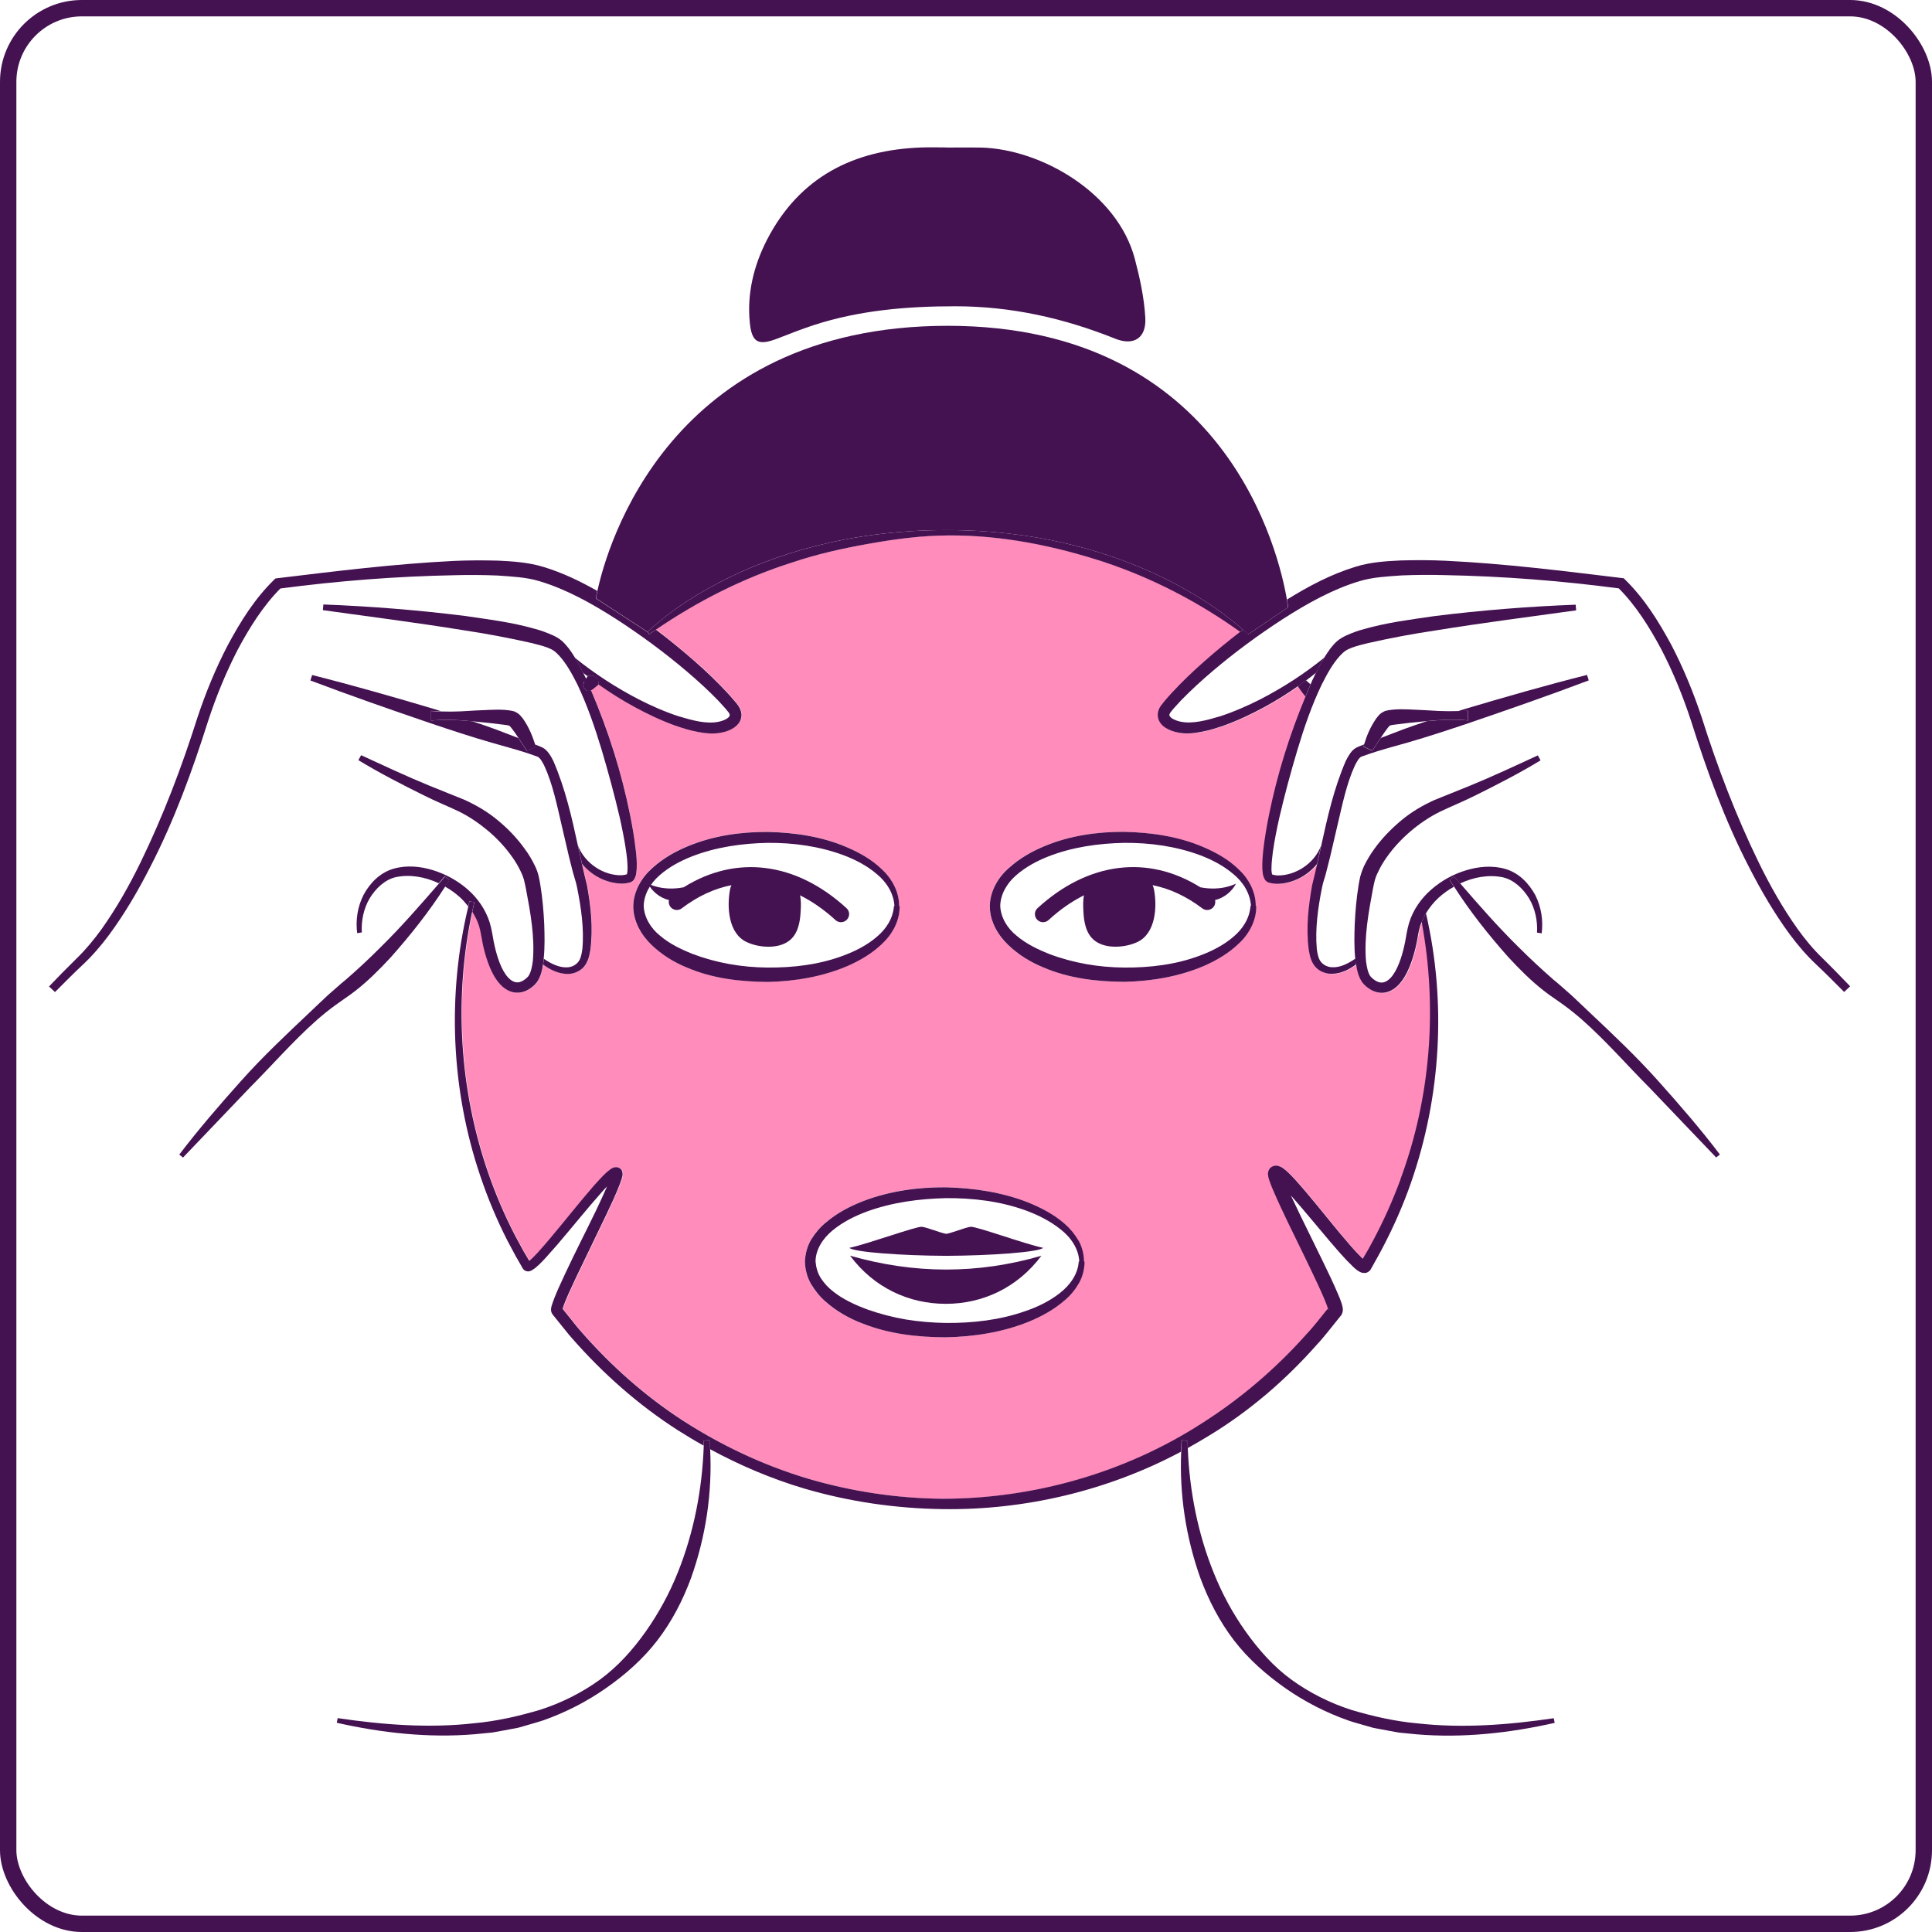 <svg width="118" height="118" viewBox="0 0 118 118" fill="none" xmlns="http://www.w3.org/2000/svg">
<rect x="0.5" y="0.5" width="117" height="117" rx="4.5" stroke="#441151"/>
<path d="M57.919 32.697C56.29 32.703 54.667 32.919 53.075 33.204C51.482 33.494 49.897 33.841 48.354 34.36C45.424 35.3 42.636 36.697 40.077 38.446C40.895 39.065 41.688 39.714 42.456 40.388C43.138 40.987 43.794 41.612 44.42 42.286C44.575 42.453 44.73 42.626 44.879 42.805C44.953 42.904 45.015 42.972 45.108 43.096C45.194 43.219 45.275 43.374 45.294 43.565C45.318 43.757 45.263 43.967 45.163 44.116C45.064 44.27 44.94 44.369 44.816 44.449C44.569 44.604 44.315 44.684 44.067 44.734C43.565 44.839 43.057 44.777 42.599 44.684C42.134 44.598 41.694 44.456 41.261 44.307C40.393 43.998 39.569 43.609 38.77 43.17C38.008 42.755 37.271 42.292 36.565 41.791C36.565 41.816 36.125 42.156 36.106 42.162C37.159 44.623 37.965 47.163 38.491 49.779C38.634 50.489 38.758 51.207 38.838 51.93C38.875 52.295 38.906 52.66 38.894 53.049C38.869 53.253 38.894 53.426 38.733 53.717C38.696 53.76 38.677 53.797 38.615 53.834C38.584 53.853 38.553 53.871 38.529 53.884L38.491 53.896L38.33 53.933C38.225 53.958 38.12 53.958 38.02 53.97C37.048 53.964 36.143 53.482 35.555 52.758C35.654 53.191 35.753 53.63 35.865 54.063C36.1 55.367 36.249 56.672 36.069 58.026C36.007 58.36 35.945 58.718 35.679 59.04C35.419 59.343 35.016 59.491 34.644 59.478C34.068 59.46 33.597 59.213 33.182 58.904C33.126 59.256 33.058 59.621 32.81 59.992C32.637 60.208 32.488 60.319 32.278 60.449C32.073 60.567 31.819 60.641 31.559 60.629C31.014 60.597 30.63 60.233 30.382 59.893C30.128 59.54 29.961 59.169 29.824 58.792C29.688 58.415 29.583 58.032 29.502 57.649C29.459 57.457 29.428 57.265 29.397 57.074C29.366 56.894 29.329 56.734 29.279 56.567C29.186 56.258 29.044 55.967 28.864 55.689C27.737 60.981 28.084 66.57 29.849 71.664C30.308 72.981 30.859 74.273 31.503 75.509L32.005 76.43L32.272 76.882L32.352 77.018C32.42 76.962 32.501 76.888 32.569 76.82C32.687 76.702 32.804 76.579 32.922 76.449C33.157 76.195 33.38 75.93 33.61 75.658C34.514 74.582 35.381 73.475 36.317 72.4C36.552 72.134 36.794 71.868 37.073 71.608C37.147 71.546 37.221 71.478 37.314 71.416C37.364 71.386 37.42 71.349 37.5 71.318C37.55 71.299 37.612 71.281 37.711 71.293C37.822 71.299 37.959 71.392 38.002 71.491C38.045 71.565 38.064 71.732 38.051 71.738L38.039 71.843C38.027 71.905 38.014 71.948 37.996 72.004C37.965 72.097 37.934 72.189 37.903 72.276C37.636 72.956 37.333 73.593 37.035 74.236L35.202 78.044C34.911 78.668 34.582 79.336 34.39 79.93C34.39 79.936 34.39 79.942 34.39 79.948L34.502 80.09L34.83 80.498C35.053 80.764 35.258 81.049 35.493 81.308C37.327 83.41 39.433 85.277 41.775 86.798C44.123 88.306 46.669 89.512 49.345 90.31C52.021 91.101 54.809 91.521 57.603 91.546C63.191 91.546 68.76 89.945 73.444 86.928C75.792 85.438 77.923 83.614 79.775 81.543C80.259 81.042 80.668 80.48 81.114 79.942C81.237 80.202 81.058 79.688 80.94 79.416C80.81 79.101 80.668 78.786 80.519 78.464C79.93 77.197 79.298 75.936 78.685 74.662C78.382 74.025 78.072 73.389 77.793 72.721C77.725 72.554 77.657 72.387 77.588 72.208C77.558 72.121 77.527 72.022 77.496 71.911C77.489 71.886 77.483 71.837 77.477 71.8C77.477 71.744 77.452 71.763 77.477 71.602C77.489 71.54 77.514 71.472 77.545 71.423C77.582 71.367 77.65 71.299 77.712 71.262C77.867 71.182 77.991 71.194 78.066 71.206C78.326 71.281 78.375 71.355 78.474 71.423C78.561 71.491 78.635 71.559 78.704 71.621C78.846 71.75 78.97 71.886 79.094 72.016C80.06 73.086 80.921 74.199 81.82 75.281C82.266 75.812 82.718 76.368 83.195 76.826C83.22 76.845 83.239 76.863 83.263 76.882L83.331 76.764C83.511 76.468 83.678 76.158 83.846 75.855C84.508 74.631 85.078 73.358 85.562 72.047C87.414 67.064 87.835 61.568 86.863 56.319C86.832 56.406 86.788 56.486 86.763 56.579C86.714 56.746 86.677 56.907 86.646 57.086C86.615 57.278 86.578 57.469 86.54 57.661C86.454 58.044 86.355 58.428 86.218 58.805C86.082 59.182 85.915 59.559 85.661 59.905C85.419 60.239 85.029 60.61 84.484 60.641C84.224 60.653 83.969 60.579 83.765 60.462C83.554 60.332 83.406 60.22 83.232 60.004C82.978 59.633 82.91 59.268 82.861 58.916C82.445 59.219 81.969 59.472 81.398 59.491C81.033 59.503 80.624 59.355 80.364 59.052C80.098 58.73 80.036 58.372 79.974 58.038C79.794 56.684 79.943 55.38 80.178 54.075C80.29 53.642 80.389 53.21 80.488 52.771C79.899 53.494 78.995 53.97 78.022 53.983C77.917 53.97 77.818 53.97 77.712 53.945L77.551 53.908L77.514 53.896C77.514 53.896 77.452 53.865 77.427 53.846C77.365 53.809 77.347 53.772 77.31 53.729C77.149 53.438 77.174 53.265 77.149 53.061C77.13 52.672 77.161 52.307 77.204 51.942C77.285 51.213 77.409 50.502 77.551 49.791C78.053 47.306 78.809 44.888 79.788 42.539C79.738 42.527 79.323 41.952 79.317 41.915C78.66 42.372 77.979 42.799 77.279 43.182C76.48 43.615 75.656 44.011 74.788 44.32C74.355 44.468 73.915 44.61 73.45 44.697C72.998 44.783 72.484 44.851 71.982 44.746C71.734 44.697 71.48 44.623 71.232 44.462C71.109 44.381 70.985 44.276 70.885 44.128C70.786 43.98 70.731 43.769 70.755 43.578C70.78 43.386 70.861 43.231 70.941 43.108C71.028 42.984 71.09 42.916 71.17 42.817C71.319 42.638 71.474 42.465 71.629 42.298C72.255 41.624 72.911 41 73.593 40.4C74.305 39.776 75.042 39.17 75.792 38.589C73.258 36.777 70.483 35.331 67.546 34.348C64.461 33.334 61.227 32.672 57.962 32.703L57.919 32.697ZM41.961 59.095C41.18 58.774 40.437 58.322 39.798 57.717C39.173 57.123 38.671 56.276 38.671 55.336C38.696 54.403 39.198 53.562 39.842 53.006C40.48 52.418 41.223 52.004 41.998 51.683C43.547 51.04 45.225 50.799 46.88 50.805C48.527 50.842 50.2 51.089 51.73 51.745C52.492 52.072 53.229 52.493 53.843 53.074C54.462 53.642 54.914 54.459 54.908 55.33H54.939C54.952 56.208 54.506 57.055 53.88 57.624C53.26 58.217 52.523 58.65 51.761 58.99C50.219 59.652 48.546 59.93 46.88 59.967C45.219 59.955 43.528 59.757 41.954 59.095H41.961ZM65.905 78.353C65.682 78.743 65.397 79.101 65.062 79.385C64.405 79.973 63.625 80.399 62.826 80.727C61.215 81.376 59.486 81.642 57.764 81.679C56.048 81.667 54.301 81.475 52.666 80.832C51.848 80.517 51.067 80.078 50.392 79.478C50.051 79.181 49.76 78.817 49.525 78.415C49.289 78.007 49.166 77.531 49.153 77.049C49.178 76.566 49.308 76.097 49.543 75.695C49.785 75.299 50.089 74.953 50.435 74.668C51.111 74.087 51.898 73.679 52.703 73.364C54.32 72.733 56.054 72.498 57.764 72.517C59.474 72.554 61.19 72.814 62.795 73.444C63.594 73.76 64.368 74.168 65.025 74.749C65.353 75.033 65.638 75.379 65.861 75.763C66.078 76.152 66.19 76.597 66.196 77.049H66.227C66.227 77.5 66.115 77.957 65.898 78.353H65.905ZM73.512 51.745C74.274 52.072 75.011 52.493 75.625 53.074C76.244 53.642 76.696 54.459 76.69 55.33H76.721C76.734 56.208 76.288 57.055 75.662 57.624C75.042 58.217 74.305 58.65 73.543 58.99C72.001 59.652 70.328 59.93 68.661 59.967C67.001 59.955 65.31 59.757 63.736 59.095C62.956 58.774 62.212 58.322 61.574 57.717C60.949 57.123 60.447 56.276 60.447 55.336C60.471 54.403 60.973 53.562 61.618 53.006C62.256 52.418 62.999 52.004 63.773 51.683C65.322 51.04 67.001 50.799 68.655 50.805C70.303 50.842 71.976 51.089 73.506 51.745H73.512Z" fill="#FF8CBA"/>
<path d="M3.359 60.591C3.923 60.029 4.48 59.46 5.057 58.922C5.651 58.366 6.184 57.741 6.667 57.092C7.628 55.788 8.439 54.397 9.17 52.962C10.645 50.106 11.747 47.077 12.708 44.041C13.197 42.545 13.798 41.08 14.517 39.683C15.235 38.335 16.084 36.987 17.125 35.943C20.637 35.479 24.193 35.201 27.724 35.133C28.616 35.108 29.509 35.114 30.388 35.151C31.268 35.213 32.142 35.25 32.947 35.497C34.589 35.986 36.156 36.864 37.643 37.816C39.13 38.78 40.567 39.837 41.924 40.987C42.599 41.562 43.262 42.162 43.869 42.792C44.017 42.953 44.166 43.114 44.309 43.275C44.371 43.349 44.457 43.454 44.501 43.51C44.544 43.572 44.569 43.627 44.569 43.658C44.581 43.708 44.55 43.782 44.414 43.881C44.284 43.967 44.104 44.035 43.912 44.078C43.15 44.245 42.264 43.992 41.44 43.745C40.604 43.473 39.792 43.114 39.006 42.712C37.63 42.001 36.317 41.148 35.109 40.171C35.295 40.474 35.462 40.783 35.611 41.092C35.697 41.16 35.791 41.228 35.877 41.296C35.883 41.296 35.89 41.29 35.902 41.284C36.007 41.272 36.094 41.241 36.261 41.29L36.515 41.531C36.559 41.655 36.559 41.729 36.552 41.803C37.259 42.304 37.996 42.768 38.758 43.182C39.557 43.615 40.381 44.01 41.248 44.319C41.682 44.468 42.122 44.61 42.587 44.697C43.039 44.783 43.553 44.851 44.055 44.746C44.303 44.697 44.556 44.623 44.804 44.462C44.928 44.381 45.052 44.276 45.151 44.128C45.25 43.98 45.306 43.769 45.281 43.578C45.257 43.386 45.176 43.231 45.096 43.108C45.009 42.984 44.947 42.916 44.866 42.817C44.718 42.638 44.563 42.465 44.408 42.298C43.782 41.624 43.125 41 42.444 40.4C41.676 39.726 40.883 39.077 40.065 38.459C39.929 38.551 39.786 38.644 39.65 38.737L39.545 38.601L36.391 36.548C36.391 36.548 36.416 36.382 36.478 36.091C35.444 35.504 34.372 34.984 33.195 34.626C32.272 34.347 31.336 34.286 30.425 34.242C29.509 34.218 28.604 34.218 27.7 34.261C24.082 34.44 20.507 34.885 16.926 35.318L16.821 35.331L16.759 35.392C15.545 36.573 14.702 37.946 13.928 39.374C13.178 40.808 12.565 42.304 12.057 43.831C11.097 46.867 9.969 49.828 8.582 52.678C7.888 54.1 7.107 55.479 6.197 56.758C5.732 57.395 5.242 57.995 4.679 58.539C4.103 59.101 3.545 59.676 2.994 60.251" fill="#441151"/>
<path d="M38.014 53.97C38.12 53.958 38.219 53.958 38.324 53.933L38.485 53.896L38.522 53.883C38.522 53.883 38.584 53.853 38.609 53.834C38.671 53.797 38.69 53.76 38.727 53.717C38.888 53.426 38.863 53.253 38.888 53.049C38.906 52.659 38.875 52.295 38.832 51.93C38.752 51.2 38.628 50.489 38.485 49.779C37.959 47.163 37.153 44.629 36.1 42.162C36.032 42.18 35.958 42.199 35.852 42.193L35.635 42.001C35.611 41.871 35.635 41.785 35.654 41.698C35.66 41.599 35.803 41.618 35.827 41.531C35.827 41.531 35.827 41.531 35.827 41.525C35.827 41.525 35.827 41.525 35.827 41.519C35.759 41.371 35.691 41.228 35.617 41.086C35.462 40.777 35.301 40.468 35.115 40.165C34.991 39.967 34.867 39.769 34.718 39.578C34.595 39.423 34.465 39.269 34.297 39.126C34.13 38.984 33.926 38.873 33.746 38.792C33.38 38.632 33.027 38.502 32.674 38.409C31.249 38.001 29.812 37.828 28.381 37.618C25.513 37.259 22.638 37.031 19.751 36.919L19.72 37.266C22.57 37.661 25.426 38.026 28.251 38.483C29.663 38.694 31.076 38.959 32.445 39.269C32.786 39.355 33.12 39.435 33.424 39.547C33.579 39.609 33.696 39.658 33.814 39.738C33.932 39.819 34.043 39.93 34.155 40.047C34.601 40.536 34.941 41.166 35.258 41.791C35.865 43.065 36.329 44.418 36.744 45.785C37.147 47.151 37.525 48.53 37.847 49.914C38.002 50.607 38.144 51.306 38.243 52.004C38.293 52.35 38.33 52.703 38.33 53.036C38.33 53.172 38.312 53.34 38.293 53.395L38.213 53.42C38.144 53.438 38.064 53.445 37.989 53.457C36.881 53.494 35.71 52.734 35.301 51.639C35.381 52.01 35.462 52.387 35.549 52.758C36.137 53.482 37.042 53.958 38.014 53.97Z" fill="#441151"/>
<path d="M33.17 58.91C33.585 59.213 34.062 59.466 34.632 59.485C34.998 59.497 35.407 59.349 35.667 59.046C35.933 58.724 35.995 58.366 36.057 58.032C36.237 56.678 36.088 55.373 35.852 54.069C35.741 53.636 35.642 53.203 35.543 52.764C35.462 52.394 35.376 52.017 35.295 51.645C34.923 49.921 34.533 48.19 33.802 46.489C33.728 46.335 33.641 46.174 33.529 46.02C33.467 45.939 33.412 45.865 33.319 45.785C33.244 45.711 33.09 45.63 33.028 45.612C32.904 45.556 32.792 45.513 32.674 45.469C32.687 45.519 32.705 45.562 32.724 45.612L32.179 45.859C32.005 45.605 31.832 45.34 31.665 45.08L30.277 44.548C29.806 44.375 29.329 44.214 28.852 44.054C28.016 43.973 27.167 43.93 26.331 44.01V43.417C26.529 43.429 26.739 43.435 26.944 43.442C26.82 43.405 26.696 43.361 26.578 43.324C24.088 42.582 21.585 41.865 19.064 41.228L18.959 41.562C21.393 42.483 23.846 43.337 26.306 44.177C27.539 44.592 28.771 45 30.017 45.358C30.642 45.537 31.268 45.704 31.888 45.896C32.191 45.995 32.513 46.094 32.786 46.199C32.959 46.242 33.108 46.496 33.244 46.768C33.759 47.887 34.019 49.179 34.31 50.428L34.75 52.319L34.991 53.272C35.035 53.432 35.084 53.593 35.134 53.76C35.177 53.89 35.214 54.044 35.245 54.199C35.493 55.429 35.685 56.734 35.568 57.964C35.53 58.261 35.468 58.57 35.313 58.755C35.153 58.953 34.905 59.077 34.626 59.083C34.143 59.101 33.653 58.86 33.213 58.557C33.207 58.632 33.201 58.7 33.195 58.767C33.189 58.817 33.182 58.86 33.17 58.91Z" fill="#441151"/>
<path d="M26.337 44.01C27.179 43.924 28.022 43.973 28.858 44.054C29.205 44.085 29.558 44.122 29.905 44.159L30.773 44.264C30.896 44.276 31.039 44.301 31.101 44.319C31.119 44.338 31.188 44.394 31.231 44.456C31.38 44.641 31.528 44.857 31.677 45.086C31.844 45.34 32.018 45.612 32.191 45.865L32.736 45.618C32.724 45.568 32.706 45.525 32.687 45.476C32.513 44.931 32.303 44.418 31.95 43.905C31.826 43.769 31.758 43.602 31.404 43.448C31.169 43.386 31.033 43.38 30.866 43.361C30.55 43.337 30.246 43.343 29.942 43.355C29.335 43.374 28.734 43.411 28.134 43.448C27.743 43.466 27.347 43.466 26.956 43.454C26.752 43.454 26.541 43.442 26.337 43.429V44.023V44.01Z" fill="#441151"/>
<path d="M28.97 55.114C28.926 55.305 28.889 55.497 28.846 55.689C29.019 55.961 29.168 56.258 29.261 56.567C29.31 56.734 29.348 56.894 29.378 57.074C29.41 57.265 29.447 57.457 29.484 57.648C29.564 58.032 29.67 58.415 29.806 58.792C29.942 59.169 30.11 59.547 30.363 59.893C30.605 60.227 30.995 60.597 31.541 60.628C31.801 60.641 32.055 60.567 32.259 60.449C32.47 60.319 32.618 60.208 32.792 59.992C33.046 59.621 33.114 59.256 33.164 58.904C33.17 58.854 33.176 58.805 33.188 58.761C33.201 58.687 33.201 58.619 33.207 58.551C33.281 57.828 33.263 57.117 33.238 56.412C33.201 55.639 33.133 54.867 33.009 54.094C32.978 53.902 32.947 53.71 32.897 53.506C32.842 53.278 32.767 53.074 32.674 52.888C32.495 52.511 32.284 52.159 32.042 51.837C31.572 51.182 31.014 50.601 30.395 50.094C29.781 49.581 29.081 49.173 28.356 48.845L26.225 47.986C24.819 47.411 23.437 46.761 22.056 46.125L21.889 46.428C23.202 47.225 24.565 47.924 25.94 48.604C26.616 48.944 27.365 49.247 28.016 49.556C28.672 49.877 29.273 50.292 29.831 50.761C30.382 51.231 30.884 51.769 31.293 52.356C31.503 52.647 31.683 52.962 31.826 53.272C31.9 53.426 31.962 53.581 31.999 53.723C32.042 53.89 32.08 54.075 32.117 54.255C32.395 55.714 32.674 57.234 32.544 58.687C32.501 59.033 32.426 59.404 32.272 59.621C32.098 59.825 31.795 60.029 31.559 59.998C31.318 59.985 31.076 59.788 30.884 59.516C30.692 59.244 30.549 58.916 30.432 58.57C30.314 58.23 30.227 57.871 30.153 57.506L30.054 56.956C30.017 56.758 29.973 56.548 29.911 56.35C29.663 55.553 29.168 54.848 28.555 54.316C27.941 53.778 27.216 53.389 26.448 53.148C25.68 52.913 24.837 52.826 24.026 53.061C23.19 53.309 22.589 53.945 22.205 54.656C21.833 55.386 21.715 56.196 21.814 56.993L22.099 56.95C22.056 56.233 22.217 55.472 22.582 54.86C22.948 54.261 23.512 53.723 24.168 53.574C25.036 53.389 25.965 53.556 26.795 53.945C26.919 53.803 27.037 53.667 27.161 53.525L27.446 53.729C27.359 53.871 27.266 54.007 27.173 54.143C27.514 54.335 27.83 54.564 28.108 54.817C28.288 54.984 28.449 55.169 28.598 55.361C28.623 55.256 28.648 55.145 28.672 55.04L28.957 55.108L28.97 55.114Z" fill="#441151"/>
<path d="M27.179 53.537C27.055 53.679 26.938 53.816 26.814 53.958C25.655 55.293 24.491 56.629 23.239 57.859C22.558 58.545 21.852 59.2 21.127 59.831C20.941 59.979 20.761 60.134 20.582 60.295L20.012 60.795C19.652 61.142 19.281 61.475 18.927 61.822C17.49 63.182 16.053 64.529 14.746 65.995C13.432 67.46 12.15 68.944 10.948 70.52L11.178 70.699L15.235 66.452C16.617 65.067 17.899 63.584 19.361 62.291C19.727 61.97 20.105 61.667 20.495 61.383L21.083 60.968C21.288 60.826 21.498 60.678 21.697 60.523C22.49 59.905 23.196 59.194 23.871 58.465C25.079 57.105 26.207 55.683 27.186 54.156C27.272 54.013 27.371 53.884 27.458 53.741L27.173 53.537H27.179Z" fill="#441151"/>
<path d="M65.868 75.763C65.645 75.379 65.36 75.033 65.031 74.749C64.375 74.168 63.594 73.766 62.801 73.444C61.197 72.814 59.481 72.56 57.771 72.517C56.061 72.505 54.326 72.74 52.709 73.364C51.904 73.679 51.117 74.087 50.442 74.668C50.095 74.947 49.798 75.299 49.55 75.695C49.308 76.097 49.184 76.566 49.16 77.049C49.172 77.531 49.296 78.007 49.531 78.415C49.773 78.817 50.058 79.181 50.399 79.478C51.074 80.078 51.855 80.523 52.672 80.832C54.308 81.481 56.055 81.673 57.771 81.679C59.493 81.642 61.221 81.376 62.832 80.727C63.631 80.399 64.406 79.973 65.069 79.385C65.403 79.101 65.688 78.743 65.911 78.353C66.128 77.957 66.24 77.5 66.24 77.049H66.209C66.202 76.603 66.091 76.152 65.874 75.763H65.868ZM65.886 77.049C65.837 77.828 65.347 78.501 64.722 78.984C64.096 79.478 63.359 79.831 62.591 80.09C61.054 80.628 59.4 80.814 57.771 80.801C56.953 80.789 56.135 80.721 55.336 80.591C54.537 80.455 53.75 80.251 52.994 79.985C52.245 79.707 51.508 79.373 50.901 78.891C50.591 78.656 50.331 78.372 50.132 78.062C49.934 77.747 49.841 77.401 49.81 77.042C49.816 76.325 50.25 75.639 50.857 75.144C51.464 74.644 52.195 74.273 52.951 73.995C54.481 73.438 56.129 73.216 57.771 73.178C59.413 73.166 61.079 73.364 62.622 73.92C63.39 74.198 64.127 74.57 64.759 75.07C65.391 75.559 65.88 76.251 65.917 77.049H65.886Z" fill="#441151"/>
<path d="M53.886 57.63C54.512 57.055 54.964 56.214 54.946 55.336H54.915C54.921 54.465 54.468 53.649 53.849 53.08C53.236 52.492 52.498 52.078 51.736 51.751C50.2 51.089 48.534 50.848 46.886 50.811C45.232 50.805 43.559 51.04 42.004 51.689C41.23 52.01 40.486 52.431 39.848 53.012C39.204 53.574 38.696 54.409 38.677 55.343C38.677 56.282 39.179 57.129 39.805 57.723C40.437 58.329 41.18 58.78 41.967 59.101C43.534 59.769 45.225 59.961 46.892 59.973C48.558 59.936 50.225 59.658 51.774 58.996C52.542 58.656 53.279 58.224 53.892 57.63H53.886ZM46.88 59.095C45.306 59.083 43.739 58.811 42.295 58.261C41.583 57.976 40.883 57.636 40.319 57.154C39.737 56.69 39.346 56.029 39.315 55.336C39.328 54.638 39.706 53.964 40.276 53.469C40.839 52.968 41.533 52.591 42.258 52.307C43.714 51.738 45.306 51.51 46.886 51.479C48.465 51.466 50.064 51.689 51.538 52.239C52.269 52.517 52.975 52.888 53.564 53.395C54.159 53.883 54.586 54.576 54.63 55.336H54.599C54.549 56.091 54.115 56.758 53.527 57.24C52.944 57.735 52.238 58.094 51.507 58.366C50.045 58.916 48.453 59.108 46.88 59.095Z" fill="#441151"/>
<path d="M61.624 53.006C60.98 53.568 60.472 54.403 60.453 55.336C60.453 56.276 60.955 57.123 61.581 57.717C62.212 58.322 62.956 58.774 63.743 59.095C65.31 59.763 67.001 59.955 68.668 59.967C70.334 59.93 72.001 59.652 73.549 58.99C74.318 58.65 75.055 58.217 75.668 57.624C76.294 57.049 76.746 56.208 76.728 55.33H76.697C76.703 54.459 76.251 53.642 75.631 53.074C75.018 52.486 74.281 52.072 73.519 51.745C71.982 51.083 70.316 50.842 68.668 50.805C67.014 50.799 65.341 51.033 63.786 51.683C63.012 52.004 62.268 52.425 61.63 53.006H61.624ZM68.662 51.479C70.241 51.466 71.84 51.689 73.314 52.239C74.045 52.517 74.751 52.888 75.34 53.395C75.935 53.884 76.362 54.576 76.406 55.336H76.374C76.325 56.091 75.891 56.758 75.303 57.241C74.72 57.735 74.014 58.094 73.283 58.366C71.821 58.916 70.229 59.108 68.655 59.095C67.082 59.083 65.514 58.811 64.071 58.261C63.359 57.976 62.659 57.636 62.095 57.154C61.513 56.69 61.122 56.029 61.091 55.336C61.104 54.638 61.481 53.964 62.051 53.469C62.615 52.969 63.309 52.592 64.034 52.307C65.49 51.738 67.082 51.51 68.662 51.479Z" fill="#441151"/>
<path d="M79.738 42.533C79.844 42.286 79.937 42.038 80.048 41.791C80.017 41.791 79.776 41.55 79.769 41.55C79.602 41.674 79.435 41.791 79.268 41.908C79.28 41.946 79.689 42.52 79.738 42.533Z" fill="#441151"/>
<path d="M39.551 38.595L39.656 38.731C39.792 38.632 39.935 38.545 40.071 38.453C42.636 36.703 45.417 35.3 48.348 34.366C49.884 33.847 51.47 33.494 53.069 33.21C54.661 32.926 56.284 32.709 57.913 32.703C61.178 32.678 64.412 33.334 67.497 34.347C70.433 35.331 73.209 36.777 75.743 38.589C75.798 38.545 75.86 38.502 75.916 38.459C74.522 37.21 68.42 32.363 57.789 32.375C45.585 32.394 39.551 38.595 39.551 38.595Z" fill="#441151"/>
<path d="M85.537 72.041C85.054 73.345 84.484 74.619 83.821 75.849C83.66 76.158 83.487 76.461 83.307 76.758L83.239 76.876C83.239 76.876 83.195 76.838 83.171 76.82C82.7 76.362 82.248 75.806 81.795 75.274C80.897 74.192 80.036 73.08 79.069 72.01C78.945 71.874 78.822 71.744 78.679 71.614C78.611 71.546 78.537 71.484 78.45 71.416C78.351 71.349 78.301 71.274 78.041 71.2C77.967 71.188 77.843 71.175 77.688 71.256C77.626 71.293 77.558 71.355 77.521 71.416C77.49 71.466 77.465 71.534 77.453 71.596C77.428 71.763 77.453 71.738 77.453 71.794C77.453 71.831 77.465 71.886 77.471 71.905C77.496 72.016 77.533 72.115 77.564 72.202C77.626 72.381 77.694 72.548 77.768 72.715C78.047 73.376 78.357 74.013 78.66 74.656C79.274 75.93 79.906 77.191 80.494 78.458C80.643 78.773 80.785 79.095 80.915 79.41C81.033 79.682 81.207 80.195 81.089 79.936C80.649 80.474 80.234 81.03 79.751 81.537C77.898 83.608 75.767 85.432 73.419 86.922C68.742 89.939 63.167 91.534 57.579 91.54C54.785 91.515 51.997 91.095 49.321 90.303C46.644 89.5 44.098 88.3 41.75 86.792C39.408 85.277 37.302 83.404 35.468 81.302C35.233 81.042 35.029 80.764 34.806 80.492L34.477 80.084L34.366 79.942C34.366 79.942 34.366 79.93 34.366 79.923C34.558 79.33 34.886 78.668 35.177 78.038L37.011 74.23C37.315 73.587 37.618 72.956 37.878 72.27C37.909 72.183 37.94 72.09 37.971 71.998C37.983 71.942 38.002 71.899 38.014 71.837L38.027 71.732C38.027 71.732 38.027 71.559 37.977 71.484C37.934 71.386 37.798 71.299 37.686 71.287C37.587 71.281 37.525 71.299 37.475 71.311C37.389 71.342 37.333 71.379 37.29 71.41C37.197 71.478 37.122 71.54 37.048 71.602C36.769 71.862 36.534 72.127 36.292 72.393C35.357 73.469 34.489 74.582 33.585 75.651C33.362 75.917 33.133 76.183 32.897 76.443C32.78 76.573 32.662 76.696 32.544 76.814C32.476 76.882 32.396 76.956 32.327 77.011L32.247 76.876L31.98 76.424L31.479 75.503C30.834 74.26 30.283 72.975 29.825 71.658C28.059 66.563 27.712 60.975 28.84 55.683C28.883 55.491 28.92 55.299 28.963 55.108L28.678 55.04C28.654 55.145 28.629 55.256 28.604 55.361C27.303 60.764 27.545 66.545 29.335 71.825C29.787 73.172 30.339 74.489 30.983 75.757L31.485 76.696L31.751 77.16L31.881 77.389L31.912 77.444L31.931 77.475C31.931 77.475 31.987 77.555 32.024 77.58C32.266 77.722 32.389 77.617 32.445 77.605C32.687 77.475 32.792 77.352 32.941 77.222C33.077 77.092 33.201 76.962 33.319 76.832C33.56 76.566 33.796 76.3 34.025 76.035C34.948 74.959 35.828 73.852 36.757 72.808C36.862 72.69 36.968 72.573 37.079 72.461C36.868 72.95 36.633 73.444 36.404 73.933C35.791 75.2 35.146 76.455 34.545 77.735C34.248 78.39 33.938 78.99 33.697 79.738C33.684 79.787 33.666 79.837 33.659 79.923C33.659 79.96 33.641 79.985 33.672 80.121C33.684 80.171 33.721 80.239 33.734 80.257L33.752 80.282L33.92 80.492L34.254 80.906C34.483 81.178 34.694 81.469 34.936 81.735C36.813 83.88 38.969 85.79 41.372 87.336C41.899 87.67 42.432 87.991 42.977 88.294C42.977 88.189 42.989 88.084 42.989 87.985L43.336 87.96C43.349 88.146 43.355 88.325 43.367 88.51C45.201 89.506 47.127 90.322 49.122 90.915C51.861 91.719 54.71 92.133 57.566 92.171C62.603 92.245 67.67 91.045 72.131 88.665C72.143 88.43 72.15 88.195 72.168 87.966L72.515 87.991C72.515 88.146 72.527 88.294 72.534 88.449C72.986 88.195 73.438 87.936 73.878 87.664C76.325 86.174 78.524 84.282 80.42 82.137C80.909 81.617 81.337 81.036 81.789 80.486L81.876 80.381L81.919 80.325C81.956 80.27 81.987 80.202 82 80.134C82.018 80.066 82.018 79.979 82.018 79.979C82 79.781 81.969 79.701 81.938 79.596C81.876 79.404 81.808 79.237 81.733 79.064C81.591 78.73 81.442 78.403 81.293 78.081C80.686 76.795 80.054 75.54 79.441 74.273C79.237 73.852 79.038 73.432 78.84 73.012C79.633 73.902 80.401 74.848 81.188 75.775C81.653 76.313 82.099 76.851 82.644 77.37C82.712 77.438 82.786 77.5 82.873 77.568C82.916 77.599 82.966 77.636 83.028 77.667C83.096 77.692 83.146 77.76 83.387 77.747C83.511 77.747 83.685 77.611 83.716 77.531L83.747 77.475L83.815 77.358L83.945 77.123C84.125 76.814 84.292 76.498 84.459 76.183C85.122 74.916 85.698 73.611 86.169 72.263C88.015 66.984 88.35 61.197 87.092 55.775C86.993 55.949 86.906 56.122 86.832 56.307C87.805 61.556 87.383 67.052 85.531 72.035L85.537 72.041ZM34.291 79.849C34.291 79.849 34.304 79.862 34.316 79.88L34.297 79.849H34.291Z" fill="#441151"/>
<path d="M36.565 41.797C36.565 41.723 36.571 41.649 36.528 41.525L36.274 41.284C36.106 41.235 36.02 41.266 35.914 41.278C35.908 41.278 35.673 41.599 35.66 41.705C35.636 41.791 35.611 41.878 35.642 42.007L35.859 42.199C35.964 42.211 36.038 42.193 36.106 42.168C36.125 42.168 36.565 41.822 36.565 41.797Z" fill="#441151"/>
<path d="M113 60.239C112.442 59.664 111.891 59.089 111.315 58.526C110.751 57.982 110.255 57.383 109.797 56.746C108.886 55.466 108.106 54.088 107.412 52.666C106.024 49.816 104.897 46.861 103.936 43.819C103.428 42.292 102.815 40.796 102.065 39.361C101.291 37.94 100.448 36.567 99.234 35.38L99.172 35.318L99.067 35.306C95.486 34.873 91.918 34.422 88.294 34.249C87.389 34.205 86.479 34.205 85.568 34.23C84.657 34.273 83.716 34.329 82.799 34.613C81.281 35.077 79.918 35.807 78.611 36.616C78.66 36.919 78.679 37.086 78.679 37.086L76.238 38.743C76.238 38.743 76.133 38.638 75.928 38.453C75.873 38.496 75.811 38.539 75.755 38.582C74.999 39.163 74.268 39.763 73.556 40.394C72.874 40.993 72.218 41.618 71.592 42.292C71.437 42.459 71.282 42.632 71.133 42.811C71.059 42.91 70.997 42.978 70.904 43.102C70.817 43.225 70.737 43.38 70.718 43.572C70.694 43.763 70.749 43.973 70.848 44.122C70.948 44.276 71.071 44.375 71.195 44.456C71.443 44.61 71.697 44.691 71.945 44.74C72.447 44.845 72.955 44.783 73.413 44.691C73.878 44.604 74.318 44.462 74.751 44.313C75.619 44.004 76.442 43.609 77.242 43.176C77.948 42.792 78.623 42.366 79.28 41.908C79.447 41.791 79.614 41.674 79.782 41.55C79.986 41.401 80.184 41.247 80.383 41.086C80.537 40.777 80.699 40.468 80.884 40.165C79.676 41.148 78.363 41.995 76.988 42.706C76.195 43.108 75.383 43.466 74.553 43.738C73.729 43.986 72.837 44.239 72.081 44.072C71.895 44.029 71.71 43.961 71.579 43.874C71.443 43.776 71.412 43.701 71.424 43.652C71.424 43.621 71.449 43.565 71.493 43.504C71.536 43.448 71.623 43.343 71.685 43.269C71.827 43.108 71.976 42.947 72.125 42.786C72.738 42.156 73.394 41.556 74.07 40.981C75.427 39.831 76.864 38.774 78.351 37.81C79.837 36.858 81.405 35.98 83.046 35.491C83.852 35.25 84.725 35.207 85.605 35.145C86.485 35.108 87.377 35.102 88.269 35.127C91.8 35.194 95.356 35.473 98.869 35.936C99.916 36.981 100.758 38.329 101.477 39.677C102.202 41.074 102.796 42.539 103.286 44.035C104.246 47.071 105.349 50.106 106.823 52.956C107.554 54.384 108.366 55.782 109.326 57.086C109.809 57.735 110.342 58.359 110.937 58.916C111.513 59.46 112.077 60.023 112.634 60.585" fill="#441151"/>
<path d="M80.16 41.525C80.123 41.612 80.085 41.705 80.048 41.797C79.943 42.044 79.844 42.292 79.739 42.539C78.76 44.888 78.004 47.306 77.502 49.791C77.36 50.502 77.236 51.219 77.155 51.942C77.118 52.307 77.087 52.672 77.1 53.061C77.124 53.265 77.1 53.438 77.26 53.729C77.298 53.772 77.316 53.809 77.378 53.846C77.409 53.865 77.44 53.884 77.465 53.896L77.502 53.908L77.663 53.945C77.769 53.97 77.874 53.97 77.973 53.983C78.946 53.976 79.85 53.494 80.439 52.771C80.519 52.4 80.606 52.023 80.686 51.652C80.278 52.746 79.107 53.5 77.998 53.469C77.923 53.457 77.843 53.451 77.775 53.432L77.694 53.407C77.676 53.352 77.651 53.185 77.657 53.049C77.657 52.715 77.7 52.369 77.744 52.017C77.843 51.318 77.985 50.619 78.14 49.927C78.462 48.542 78.834 47.163 79.243 45.797C79.652 44.431 80.117 43.077 80.73 41.803C81.046 41.179 81.386 40.548 81.832 40.06C81.944 39.943 82.055 39.831 82.173 39.751C82.285 39.67 82.409 39.621 82.564 39.559C82.867 39.448 83.202 39.361 83.542 39.281C84.905 38.972 86.318 38.706 87.736 38.496C90.568 38.038 93.417 37.674 96.267 37.278L96.236 36.932C93.349 37.043 90.475 37.272 87.606 37.63C86.175 37.841 84.738 38.014 83.313 38.422C82.954 38.514 82.601 38.644 82.241 38.805C82.068 38.885 81.857 38.997 81.69 39.139C81.523 39.281 81.393 39.436 81.269 39.59C81.126 39.782 80.996 39.98 80.872 40.178C80.686 40.48 80.519 40.789 80.371 41.099C80.302 41.241 80.228 41.389 80.16 41.531V41.525Z" fill="#441151"/>
<path d="M80.141 54.063C79.912 55.367 79.757 56.672 79.937 58.026C79.999 58.359 80.061 58.718 80.327 59.039C80.587 59.342 80.99 59.491 81.362 59.478C81.938 59.46 82.409 59.213 82.824 58.904C82.817 58.854 82.811 58.805 82.799 58.761C82.787 58.687 82.787 58.619 82.78 58.551C82.341 58.854 81.851 59.101 81.368 59.077C81.089 59.07 80.835 58.941 80.68 58.749C80.525 58.563 80.463 58.254 80.426 57.958C80.315 56.727 80.501 55.423 80.748 54.193C80.779 54.038 80.823 53.883 80.86 53.754C80.916 53.593 80.965 53.426 81.002 53.265L81.244 52.313L81.684 50.421C81.981 49.173 82.235 47.88 82.749 46.761C82.886 46.489 83.028 46.23 83.208 46.193C83.48 46.088 83.802 45.989 84.106 45.89C84.726 45.698 85.351 45.531 85.977 45.352C87.222 44.993 88.455 44.585 89.688 44.171C92.147 43.33 94.601 42.477 97.035 41.556L96.93 41.222C94.402 41.859 91.906 42.576 89.415 43.318C89.291 43.355 89.168 43.398 89.05 43.435C89.254 43.435 89.465 43.423 89.675 43.411V44.004C88.827 43.918 87.984 43.967 87.142 44.047C86.665 44.208 86.188 44.369 85.717 44.542L84.329 45.074C84.162 45.327 83.988 45.599 83.815 45.853L83.27 45.605C83.282 45.556 83.301 45.513 83.319 45.463C83.202 45.507 83.09 45.556 82.966 45.605C82.91 45.624 82.756 45.704 82.675 45.779C82.582 45.853 82.526 45.933 82.464 46.013C82.359 46.168 82.266 46.329 82.192 46.483C81.461 48.183 81.077 49.914 80.699 51.639C80.618 52.01 80.538 52.387 80.451 52.758C80.352 53.191 80.253 53.63 80.141 54.063Z" fill="#441151"/>
<path d="M83.808 45.853C83.982 45.599 84.155 45.334 84.323 45.074C84.471 44.851 84.62 44.635 84.769 44.443C84.812 44.381 84.88 44.326 84.899 44.307C84.961 44.289 85.109 44.264 85.227 44.252L86.094 44.147C86.441 44.109 86.788 44.072 87.141 44.041C87.978 43.961 88.826 43.918 89.663 43.998V43.405C89.465 43.417 89.254 43.423 89.049 43.429C88.659 43.442 88.263 43.442 87.873 43.423C87.272 43.386 86.671 43.355 86.064 43.33C85.76 43.318 85.456 43.312 85.14 43.337C84.973 43.355 84.837 43.361 84.602 43.423C84.242 43.578 84.174 43.745 84.056 43.881C83.697 44.4 83.486 44.907 83.319 45.451C83.307 45.5 83.288 45.544 83.269 45.593L83.815 45.84L83.808 45.853Z" fill="#441151"/>
<path d="M82.83 58.91C82.885 59.262 82.954 59.627 83.201 59.998C83.375 60.214 83.524 60.325 83.734 60.455C83.939 60.573 84.193 60.647 84.453 60.635C84.998 60.604 85.382 60.239 85.63 59.899C85.884 59.547 86.051 59.175 86.188 58.798C86.324 58.421 86.429 58.038 86.51 57.655C86.553 57.463 86.584 57.271 86.615 57.08C86.646 56.9 86.683 56.74 86.733 56.573C86.757 56.486 86.801 56.4 86.832 56.313C86.906 56.128 86.993 55.955 87.092 55.781C87.303 55.435 87.563 55.108 87.866 54.829C88.145 54.576 88.461 54.347 88.802 54.156C88.715 54.013 88.616 53.883 88.529 53.741L88.814 53.537C88.938 53.679 89.056 53.816 89.18 53.958C90.01 53.568 90.939 53.401 91.806 53.587C92.463 53.741 93.027 54.273 93.392 54.873C93.758 55.485 93.919 56.245 93.876 56.962L94.161 57.005C94.26 56.208 94.136 55.398 93.77 54.669C93.386 53.964 92.785 53.321 91.949 53.074C91.137 52.839 90.295 52.925 89.527 53.16C88.758 53.395 88.034 53.791 87.42 54.329C86.807 54.86 86.311 55.559 86.064 56.363C86.002 56.56 85.958 56.771 85.921 56.968L85.822 57.519C85.748 57.883 85.661 58.236 85.543 58.582C85.425 58.922 85.283 59.256 85.091 59.528C84.905 59.8 84.657 59.998 84.416 60.01C84.186 60.041 83.877 59.837 83.703 59.633C83.548 59.423 83.474 59.052 83.431 58.7C83.307 57.247 83.586 55.726 83.858 54.267C83.895 54.087 83.933 53.902 83.976 53.735C84.019 53.593 84.075 53.438 84.156 53.284C84.298 52.975 84.478 52.659 84.688 52.369C85.097 51.782 85.599 51.244 86.15 50.774C86.702 50.304 87.309 49.89 87.966 49.568C88.616 49.259 89.366 48.95 90.041 48.616C91.416 47.936 92.779 47.237 94.092 46.44L93.925 46.137C92.544 46.774 91.162 47.423 89.756 47.998L87.625 48.857C86.894 49.185 86.2 49.593 85.587 50.106C84.973 50.619 84.409 51.194 83.939 51.849C83.703 52.177 83.493 52.523 83.307 52.901C83.22 53.092 83.146 53.296 83.084 53.519C83.034 53.723 83.003 53.914 82.972 54.106C82.848 54.873 82.78 55.645 82.743 56.424C82.718 57.129 82.7 57.84 82.774 58.563C82.78 58.638 82.786 58.706 82.793 58.774C82.799 58.823 82.805 58.866 82.817 58.916L82.83 58.91Z" fill="#441151"/>
<path d="M88.535 53.735C88.622 53.877 88.715 54.013 88.808 54.149C89.787 55.676 90.914 57.098 92.123 58.458C92.798 59.188 93.504 59.899 94.297 60.517C94.495 60.672 94.7 60.82 94.91 60.962L95.499 61.376C95.889 61.661 96.267 61.964 96.632 62.285C98.094 63.577 99.377 65.061 100.758 66.446L104.816 70.693L105.045 70.514C103.85 68.937 102.567 67.46 101.248 65.988C99.934 64.517 98.503 63.169 97.066 61.815C96.713 61.469 96.341 61.135 95.982 60.789L95.412 60.288C95.232 60.128 95.053 59.973 94.867 59.825C94.148 59.194 93.442 58.539 92.754 57.852C91.503 56.622 90.338 55.293 89.18 53.952C89.056 53.809 88.938 53.673 88.814 53.531L88.529 53.735H88.535Z" fill="#441151"/>
<path d="M51.922 76.696C53.384 78.656 55.516 79.633 57.764 79.633C60.013 79.633 62.138 78.656 63.606 76.696C59.728 77.828 55.831 77.815 51.929 76.696H51.922Z" fill="#441151"/>
<path d="M57.795 75.361C57.411 75.293 56.699 74.99 56.315 74.928C56.005 74.879 52.975 75.985 51.879 76.214C52.145 76.48 55.094 76.69 57.795 76.702C60.496 76.69 63.439 76.48 63.712 76.214C62.615 75.991 59.586 74.879 59.276 74.928C58.892 74.99 58.179 75.293 57.795 75.361Z" fill="#441151"/>
<path d="M42.996 87.991C42.996 88.096 42.983 88.201 42.983 88.3C42.89 90.959 42.376 93.617 41.391 96.059C40.883 97.326 40.226 98.532 39.446 99.639C38.665 100.745 37.748 101.778 36.639 102.588C35.531 103.391 34.291 104.009 32.984 104.43C31.671 104.819 30.32 105.128 28.945 105.252C26.195 105.561 23.388 105.345 20.625 104.937L20.569 105.221C23.314 105.839 26.163 106.161 29.007 105.92L30.073 105.815C30.426 105.759 30.773 105.685 31.126 105.623L31.652 105.524L32.166 105.376C32.507 105.271 32.86 105.184 33.195 105.067C34.545 104.591 35.834 103.929 37.011 103.107C38.188 102.285 39.285 101.32 40.164 100.17C41.044 99.02 41.713 97.722 42.209 96.374C43.107 93.846 43.51 91.175 43.373 88.517C43.361 88.331 43.361 88.152 43.343 87.966L42.996 87.991Z" fill="#441151"/>
<path d="M72.181 87.973C72.162 88.208 72.156 88.442 72.143 88.671C72.032 91.274 72.428 93.895 73.314 96.381C73.81 97.722 74.479 99.027 75.359 100.176C76.238 101.326 77.341 102.291 78.512 103.113C79.689 103.935 80.978 104.597 82.328 105.073C82.663 105.196 83.016 105.277 83.356 105.382L83.871 105.53L84.397 105.629C84.75 105.691 85.097 105.765 85.45 105.821L86.516 105.926C89.359 106.167 92.209 105.846 94.954 105.227L94.898 104.943C92.135 105.351 89.329 105.567 86.578 105.258C85.196 105.135 83.852 104.826 82.539 104.436C81.232 104.016 79.993 103.397 78.884 102.594C77.775 101.79 76.864 100.751 76.077 99.645C75.29 98.538 74.64 97.333 74.132 96.065C73.159 93.673 72.651 91.064 72.546 88.455C72.54 88.3 72.528 88.152 72.528 87.997L72.181 87.973Z" fill="#441151"/>
<path d="M39.551 38.595C39.551 38.595 45.585 32.388 57.789 32.375C68.42 32.363 74.522 37.21 75.916 38.459C76.121 38.644 76.226 38.749 76.226 38.749L78.667 37.093C78.667 37.093 78.648 36.919 78.599 36.623C78.134 33.871 74.931 19.899 57.888 19.899C40.846 19.899 37.067 33.42 36.49 36.085C36.429 36.375 36.404 36.542 36.404 36.542L39.557 38.595H39.551Z" fill="#441151"/>
<path d="M57.839 9.012C58.533 9.012 59.221 9 59.914 9.012C63.588 9.105 68.247 11.776 69.312 15.813C69.622 16.994 69.882 18.187 69.951 19.405C70.025 20.641 69.251 21.142 68.111 20.685C64.976 19.43 61.761 18.706 58.347 18.706C55.398 18.706 52.511 18.947 49.699 19.856C48.943 20.104 48.206 20.4 47.462 20.685C46.329 21.117 45.92 20.938 45.796 19.714C45.616 17.933 46.038 16.215 46.849 14.638C48.825 10.818 52.127 9.142 56.321 9.006C56.829 8.988 57.331 9.006 57.839 9.006V9.012Z" fill="#441151"/>
<path d="M75.495 53.964C75.495 53.964 74.633 54.452 73.314 54.193C70.117 52.19 66.462 52.635 63.371 55.466C63.166 55.652 63.154 55.961 63.34 56.165C63.439 56.27 63.569 56.325 63.705 56.325C63.823 56.325 63.947 56.282 64.04 56.196C64.74 55.553 65.471 55.046 66.208 54.681C66.134 55.009 66.159 55.373 66.171 55.683C66.202 56.325 66.332 57.055 66.877 57.463C67.565 57.982 68.748 57.877 69.479 57.531C70.588 56.999 70.681 55.386 70.483 54.329C70.464 54.23 70.433 54.143 70.396 54.063C71.431 54.267 72.453 54.737 73.432 55.479C73.648 55.645 73.958 55.602 74.126 55.386C74.218 55.262 74.243 55.114 74.212 54.972C74.745 54.848 75.234 54.465 75.495 53.964Z" fill="#441151"/>
<path d="M41.756 54.193C40.437 54.452 39.576 53.964 39.576 53.964C39.836 54.465 40.325 54.848 40.858 54.972C40.827 55.108 40.852 55.262 40.945 55.386C41.112 55.602 41.422 55.645 41.639 55.478C42.611 54.737 43.633 54.267 44.674 54.063C44.637 54.143 44.606 54.23 44.587 54.329C44.389 55.392 44.482 57.006 45.591 57.531C46.322 57.883 47.505 57.982 48.193 57.463C48.738 57.049 48.868 56.325 48.899 55.683C48.918 55.367 48.937 55.009 48.862 54.681C49.599 55.052 50.33 55.553 51.03 56.196C51.123 56.282 51.247 56.325 51.365 56.325C51.501 56.325 51.631 56.27 51.73 56.165C51.916 55.961 51.904 55.652 51.7 55.466C48.614 52.641 44.953 52.19 41.756 54.193Z" fill="#441151"/>
</svg>
